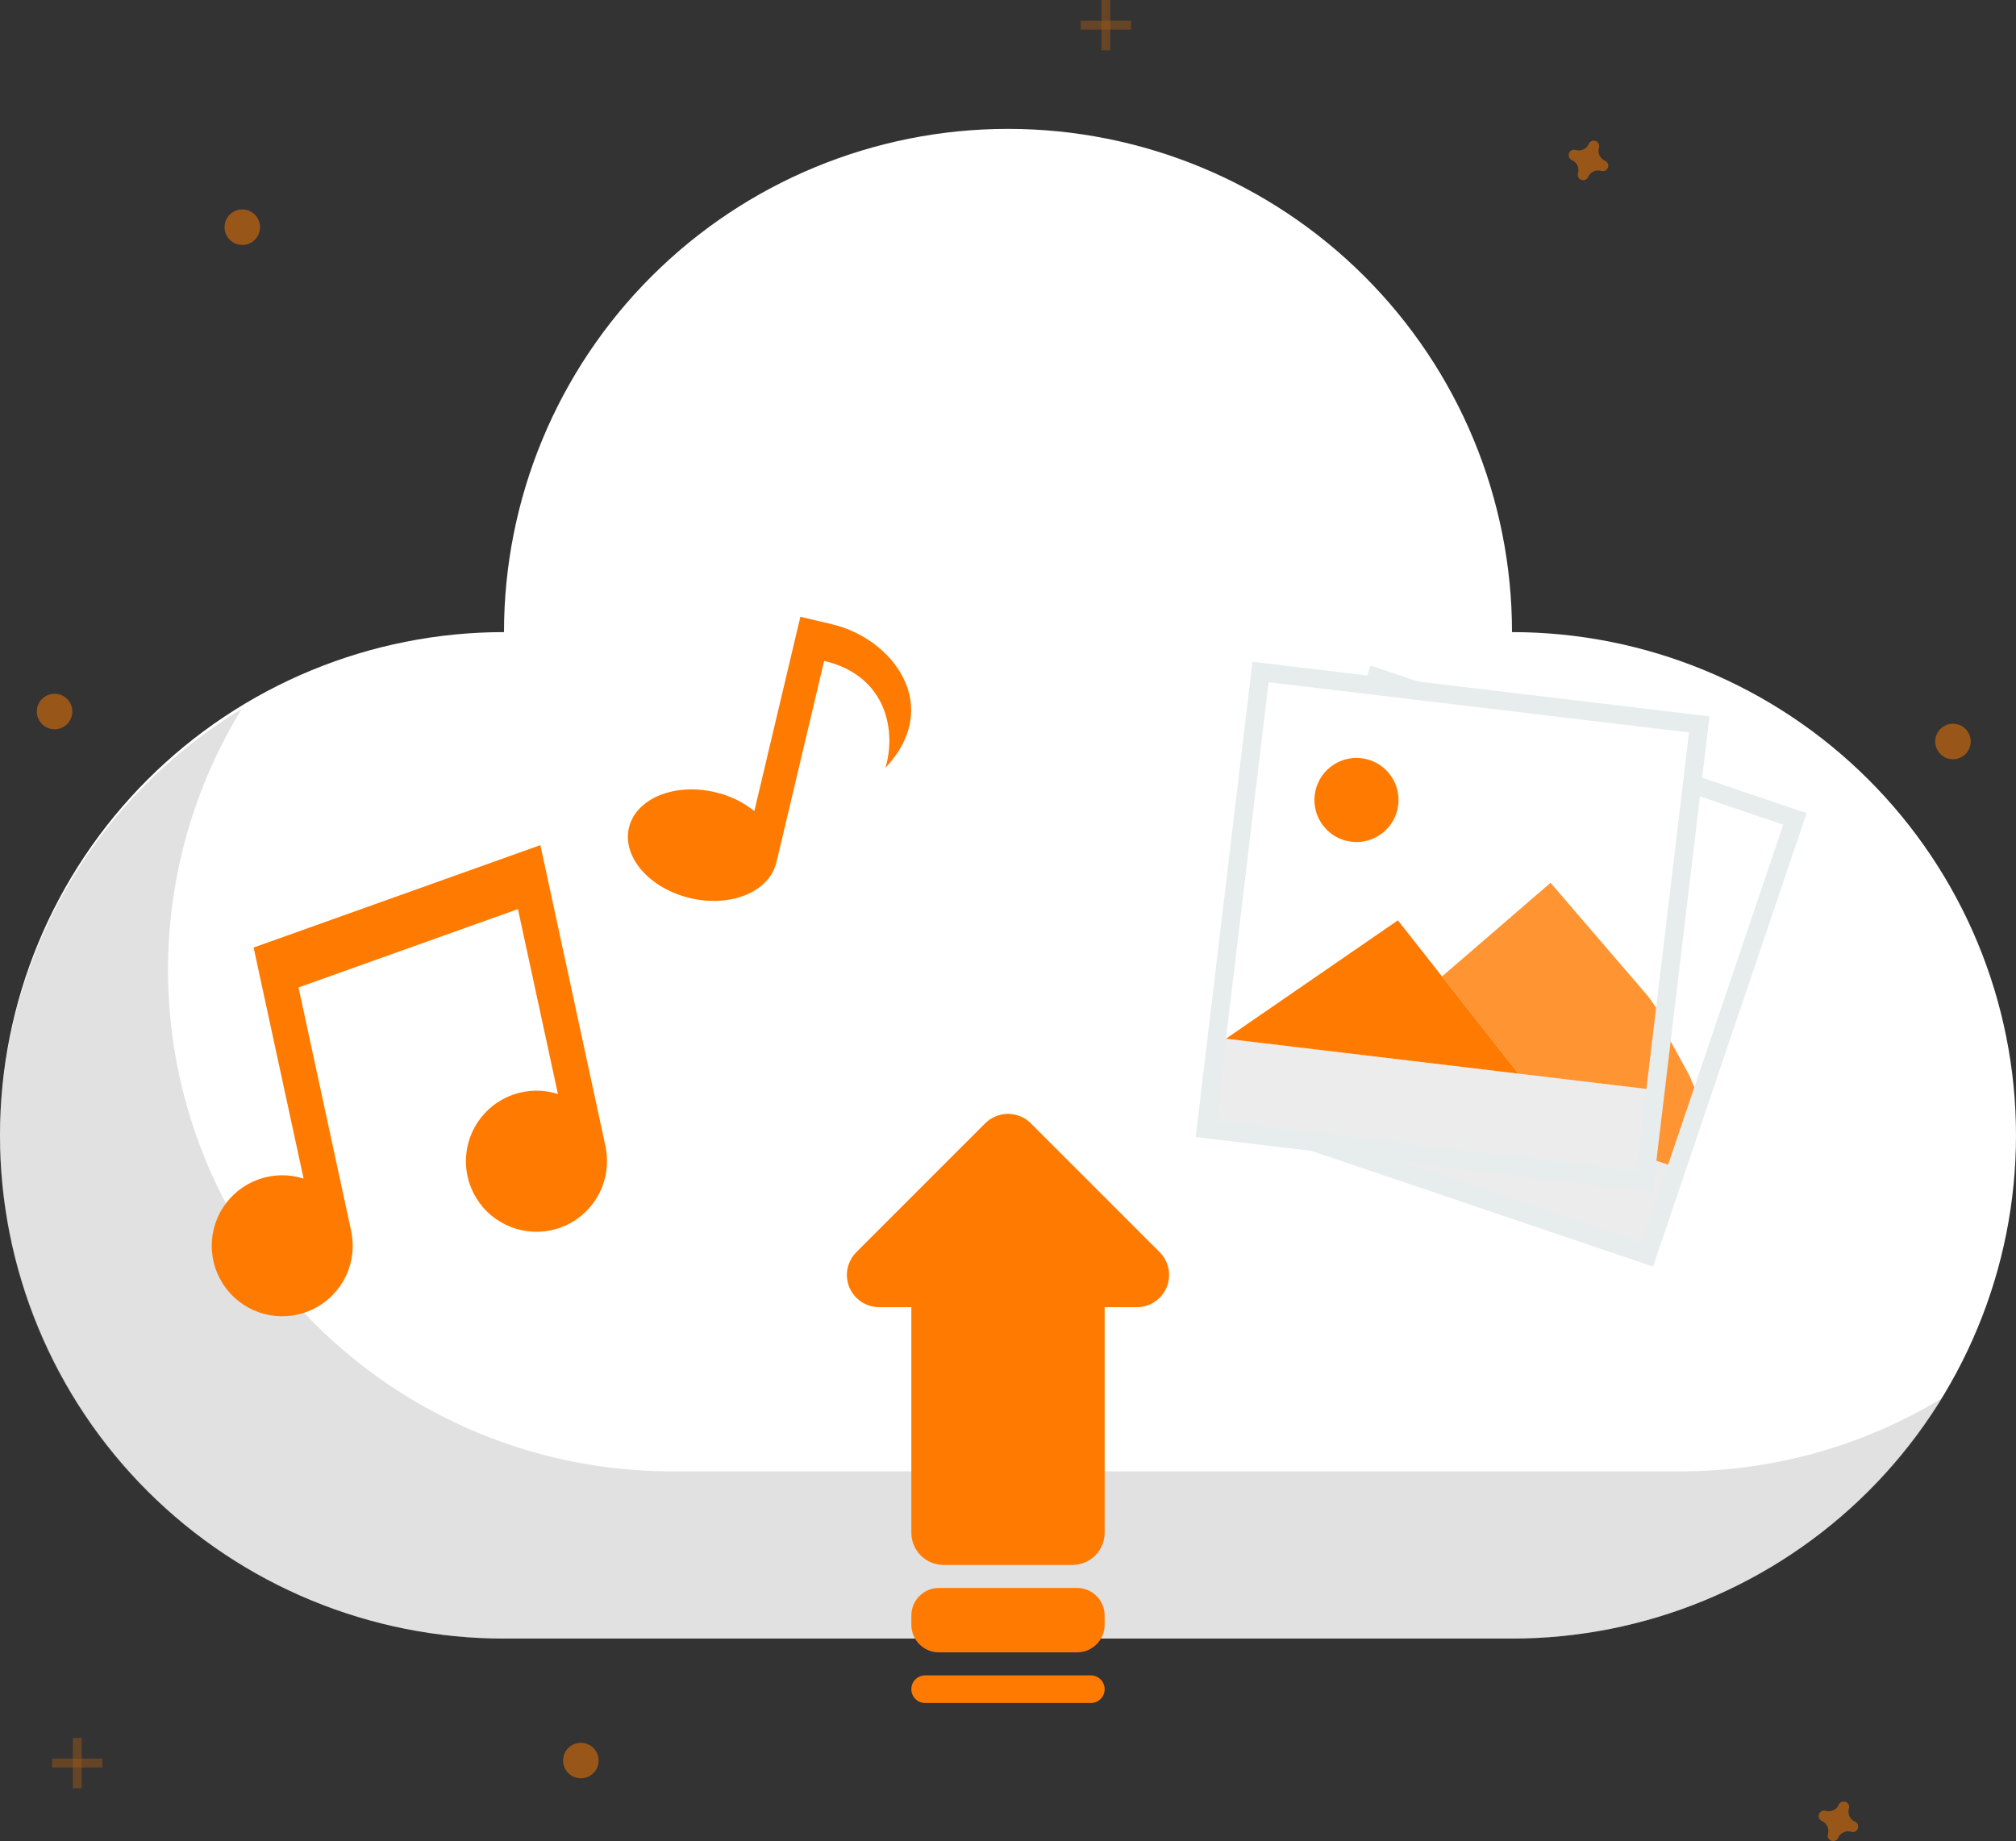 <svg width="219" height="200" viewBox="0 0 219 200" fill="none" xmlns="http://www.w3.org/2000/svg">
<rect x="0" y="0" width="219" height="200" fill="#333333" stroke="none"/>
<g opacity="0.5">
<path opacity="0.5" d="M8.874 188.791H7.911V194.255H8.874V188.791Z" fill="#FF7A00"/>
<path opacity="0.5" d="M11.126 192.006V191.043H5.662V192.006H11.126Z" fill="#FF7A00"/>
</g>
<g opacity="0.5">
<path opacity="0.5" d="M120.611 0H119.647V5.464H120.611V0Z" fill="#FF7A00"/>
<path opacity="0.5" d="M122.862 3.212V2.249L117.399 2.249V3.212L122.862 3.212Z" fill="#FF7A00"/>
</g>
<path opacity="0.5" d="M201.508 197.887C201.243 197.771 201.029 197.562 200.908 197.299C200.786 197.036 200.766 196.738 200.85 196.46C200.864 196.418 200.872 196.374 200.876 196.33C200.883 196.203 200.85 196.077 200.781 195.971C200.711 195.864 200.609 195.783 200.49 195.739C200.371 195.695 200.24 195.691 200.118 195.726C199.996 195.762 199.889 195.836 199.813 195.938C199.786 195.974 199.764 196.012 199.746 196.053C199.631 196.319 199.421 196.533 199.158 196.654C198.895 196.775 198.597 196.796 198.319 196.711C198.277 196.698 198.233 196.689 198.189 196.686C198.062 196.678 197.936 196.712 197.83 196.781C197.723 196.851 197.642 196.952 197.598 197.072C197.554 197.191 197.55 197.321 197.586 197.443C197.621 197.565 197.695 197.672 197.797 197.749C197.833 197.775 197.871 197.798 197.912 197.815C198.178 197.931 198.392 198.14 198.513 198.403C198.634 198.666 198.655 198.965 198.57 199.242C198.557 199.284 198.548 199.328 198.545 199.373C198.537 199.5 198.571 199.626 198.64 199.732C198.71 199.838 198.812 199.919 198.931 199.963C199.05 200.007 199.18 200.012 199.302 199.976C199.424 199.94 199.531 199.866 199.608 199.765C199.634 199.729 199.657 199.69 199.674 199.649C199.79 199.384 199.999 199.17 200.262 199.048C200.526 198.927 200.824 198.907 201.101 198.991C201.144 199.005 201.187 199.013 201.232 199.017C201.359 199.024 201.485 198.991 201.591 198.921C201.697 198.852 201.779 198.75 201.823 198.631C201.867 198.511 201.871 198.381 201.835 198.259C201.799 198.137 201.725 198.03 201.624 197.954C201.588 197.927 201.549 197.905 201.508 197.887Z" fill="#FF7A00"/>
<path opacity="0.5" d="M39.007 145.362C38.741 145.246 38.527 145.037 38.406 144.774C38.284 144.511 38.264 144.213 38.348 143.935C38.362 143.893 38.37 143.849 38.374 143.805C38.381 143.678 38.348 143.552 38.279 143.446C38.209 143.339 38.107 143.258 37.988 143.214C37.869 143.17 37.738 143.166 37.616 143.201C37.495 143.237 37.387 143.311 37.311 143.413C37.284 143.448 37.262 143.487 37.244 143.528C37.129 143.794 36.919 144.008 36.656 144.129C36.393 144.25 36.095 144.271 35.818 144.186C35.775 144.173 35.731 144.164 35.687 144.161C35.56 144.153 35.434 144.187 35.328 144.256C35.221 144.326 35.14 144.427 35.096 144.547C35.052 144.666 35.048 144.796 35.084 144.918C35.119 145.04 35.194 145.147 35.295 145.224C35.331 145.25 35.369 145.273 35.41 145.29C35.676 145.406 35.89 145.615 36.011 145.878C36.133 146.141 36.153 146.44 36.069 146.717C36.055 146.759 36.046 146.803 36.043 146.848C36.035 146.975 36.069 147.101 36.138 147.207C36.208 147.313 36.31 147.395 36.429 147.438C36.548 147.482 36.678 147.487 36.8 147.451C36.922 147.415 37.029 147.341 37.106 147.24C37.133 147.204 37.155 147.165 37.172 147.124C37.288 146.859 37.497 146.645 37.761 146.523C38.023 146.402 38.322 146.382 38.599 146.466C38.642 146.48 38.685 146.488 38.73 146.492C38.857 146.499 38.983 146.466 39.089 146.396C39.195 146.327 39.277 146.225 39.321 146.106C39.365 145.986 39.369 145.856 39.333 145.734C39.297 145.612 39.223 145.505 39.122 145.429C39.086 145.402 39.047 145.38 39.007 145.362Z" fill="#FF7A00"/>
<path opacity="0.5" d="M174.357 17.464C174.091 17.348 173.878 17.139 173.756 16.876C173.635 16.613 173.614 16.314 173.699 16.037C173.712 15.995 173.721 15.951 173.724 15.907C173.732 15.78 173.699 15.654 173.629 15.547C173.56 15.441 173.458 15.36 173.338 15.316C173.219 15.272 173.089 15.268 172.967 15.303C172.845 15.339 172.738 15.413 172.661 15.515C172.635 15.55 172.612 15.589 172.595 15.63C172.479 15.896 172.27 16.11 172.007 16.231C171.744 16.352 171.445 16.373 171.168 16.288C171.126 16.275 171.082 16.266 171.037 16.263C170.911 16.255 170.785 16.288 170.678 16.358C170.572 16.427 170.491 16.529 170.447 16.649C170.403 16.768 170.398 16.898 170.434 17.02C170.47 17.142 170.544 17.249 170.646 17.326C170.681 17.352 170.72 17.375 170.761 17.392C171.026 17.508 171.24 17.717 171.362 17.98C171.483 18.243 171.504 18.542 171.419 18.819C171.405 18.861 171.397 18.905 171.393 18.95C171.386 19.076 171.419 19.202 171.489 19.309C171.558 19.415 171.66 19.496 171.779 19.54C171.899 19.584 172.029 19.589 172.151 19.553C172.273 19.517 172.38 19.443 172.456 19.341C172.483 19.306 172.505 19.267 172.523 19.226C172.639 18.961 172.848 18.747 173.111 18.625C173.374 18.504 173.673 18.483 173.95 18.568C173.992 18.582 174.036 18.59 174.08 18.594C174.207 18.601 174.333 18.568 174.44 18.498C174.546 18.429 174.627 18.327 174.671 18.208C174.715 18.088 174.72 17.958 174.684 17.836C174.648 17.714 174.574 17.607 174.472 17.531C174.437 17.504 174.398 17.482 174.357 17.464Z" fill="#FF7A00"/>
<path opacity="0.5" d="M212.153 82.479C213.219 82.479 214.082 81.615 214.082 80.55C214.082 79.485 213.219 78.621 212.153 78.621C211.088 78.621 210.225 79.485 210.225 80.55C210.225 81.615 211.088 82.479 212.153 82.479Z" fill="#FF7A00"/>
<path opacity="0.5" d="M63.1 193.179C64.165 193.179 65.028 192.316 65.028 191.25C65.028 190.185 64.165 189.322 63.1 189.322C62.034 189.322 61.171 190.185 61.171 191.25C61.171 192.316 62.034 193.179 63.1 193.179Z" fill="#FF7A00"/>
<path opacity="0.5" d="M192.345 124.169C193.41 124.169 194.274 123.305 194.274 122.24C194.274 121.175 193.41 120.311 192.345 120.311C191.28 120.311 190.416 121.175 190.416 122.24C190.416 123.305 191.28 124.169 192.345 124.169Z" fill="#FF7A00"/>
<path opacity="0.5" d="M26.32 26.608C27.386 26.608 28.249 25.745 28.249 24.68C28.249 23.614 27.386 22.751 26.32 22.751C25.255 22.751 24.392 23.614 24.392 24.68C24.392 25.745 25.255 26.608 26.32 26.608Z" fill="#FF7A00"/>
<path opacity="0.5" d="M5.929 79.223C6.994 79.223 7.858 78.359 7.858 77.294C7.858 76.229 6.994 75.365 5.929 75.365C4.864 75.365 4 76.229 4 77.294C4 78.359 4.864 79.223 5.929 79.223Z" fill="#FF7A00"/>
<path d="M164.25 68.667C164.25 54.168 158.482 40.264 148.214 30.012C137.946 19.759 124.021 14 109.5 14C94.979 14 81.053 19.759 70.786 30.012C60.518 40.264 54.75 54.168 54.75 68.667C40.229 68.667 26.303 74.426 16.036 84.678C5.768 94.93 0 108.835 0 123.333C0 137.832 5.768 151.737 16.036 161.989C26.303 172.24 40.229 178 54.75 178H164.25C178.771 178 192.696 172.24 202.964 161.989C213.232 151.737 219 137.832 219 123.333C219 108.835 213.232 94.93 202.964 84.678C192.696 74.426 178.771 68.667 164.25 68.667Z" fill="white"/>
<path opacity="0.25" d="M182.511 159.838H73.004C63.282 159.842 53.734 157.268 45.343 152.383C36.951 147.497 30.019 140.475 25.259 132.039C20.499 123.603 18.083 114.057 18.26 104.384C18.437 94.71 21.199 85.258 26.264 77C16.066 83.182 8.178 92.513 3.804 103.57C-0.569 114.628 -1.19 126.805 2.037 138.246C5.264 149.687 12.162 159.765 21.68 166.942C31.197 174.119 42.812 178.002 54.753 178H164.26C173.649 177.995 182.878 175.589 191.063 171.012C199.248 166.435 206.113 159.841 211 151.863C202.426 157.089 192.565 159.849 182.511 159.838Z" fill="#888888"/>
<path d="M194.985 88.961L149.52 73.567L133.485 120.926L178.95 136.32L194.985 88.961Z" fill="#ECECEC" stroke="#E7ECED" stroke-width="2" stroke-miterlimit="10"/>
<path d="M193.717 89.587L150.146 74.835L137.639 111.775L181.21 126.527L193.717 89.587Z" fill="white"/>
<path d="M155.39 93.648C157.78 94.458 160.374 93.176 161.183 90.786C161.992 88.396 160.711 85.802 158.321 84.993C155.931 84.184 153.337 85.466 152.528 87.856C151.719 90.246 153 92.839 155.39 93.648Z" fill="#FF7A00"/>
<path opacity="0.8" d="M184.06 118.108L183.469 116.735L175.631 102.468L161.998 109.993L165.433 116.945L167.949 122.038L181.21 126.527L184.06 118.108Z" fill="#FF7A00"/>
<path d="M165.433 116.945L158.563 103.041L137.639 111.775L167.949 122.038L165.433 116.945Z" fill="#FF7A00"/>
<path d="M184.592 78.694L136.931 73L131 122.647L178.661 128.341L184.592 78.694Z" fill="#ECECEC" stroke="#E7ECED" stroke-width="2" stroke-miterlimit="10"/>
<path d="M183.481 79.568L137.806 74.112L133.179 112.836L178.855 118.293L183.481 79.568Z" fill="white"/>
<path d="M146.814 91.441C149.319 91.74 151.593 89.951 151.892 87.446C152.192 84.94 150.403 82.666 147.898 82.367C145.392 82.068 143.118 83.856 142.819 86.362C142.52 88.867 144.308 91.141 146.814 91.441Z" fill="#FF7A00"/>
<path opacity="0.8" d="M179.909 109.467L179.048 108.245L168.437 95.899L156.647 106.072L161.441 112.167L164.953 116.632L178.854 118.293L179.909 109.467Z" fill="#FF7A00"/>
<path d="M161.441 112.167L151.853 99.978L133.179 112.836L164.953 116.632L161.441 112.167Z" fill="#FF7A00"/>
<path d="M65.827 124.835H65.842L59.921 97.449L58.7 91.805L55.044 93.112L31.207 101.626L27.55 102.929L28.771 108.574L32.98 128.031C31.373 127.52 29.644 127.554 28.059 128.126C26.474 128.698 25.122 129.777 24.212 131.196C23.302 132.614 22.886 134.293 23.027 135.972C23.168 137.652 23.86 139.238 24.994 140.484C26.128 141.731 27.641 142.569 29.299 142.868C30.958 143.167 32.669 142.911 34.167 142.139C35.665 141.367 36.867 140.123 37.586 138.599C38.305 137.075 38.502 135.356 38.145 133.709L32.428 107.267L56.265 98.756L60.609 118.844C59.014 118.335 57.298 118.362 55.72 118.92C54.142 119.478 52.791 120.537 51.872 121.936C50.952 123.334 50.516 124.995 50.629 126.664C50.742 128.334 51.398 129.92 52.498 131.182C53.597 132.444 55.079 133.311 56.718 133.651C58.356 133.992 60.061 133.787 61.572 133.067C63.083 132.348 64.317 131.154 65.085 129.667C65.854 128.181 66.115 126.484 65.829 124.835H65.827Z" fill="#FF7A00"/>
<path d="M90.465 67.84V67.834L86.946 67L81.945 88.108C80.7 87.114 79.246 86.413 77.691 86.06C73.27 85.012 69.075 86.738 68.323 89.914C67.571 93.089 70.546 96.513 74.968 97.56C79.197 98.562 83.208 97.024 84.209 94.112C84.26 93.981 84.302 93.847 84.338 93.711L89.529 71.793C96.482 73.439 97.345 79.621 96.179 83.414C102.569 76.633 96.904 69.365 90.465 67.84Z" fill="#FF7A00"/>
<path d="M125.975 136.025L111.975 122.025C111.65 121.7 111.264 121.442 110.839 121.266C110.415 121.091 109.96 121 109.5 121C109.04 121 108.585 121.091 108.161 121.266C107.736 121.442 107.35 121.7 107.025 122.025L93.025 136.025C92.536 136.515 92.202 137.138 92.067 137.817C91.932 138.496 92.001 139.2 92.266 139.839C92.531 140.479 92.98 141.026 93.556 141.41C94.131 141.795 94.808 142 95.5 142H99V166.5C99 167.428 99.369 168.318 100.025 168.975C100.682 169.631 101.572 170 102.5 170H116.5C117.428 170 118.318 169.631 118.975 168.975C119.631 168.318 120 167.428 120 166.5V142H123.5C124.192 142 124.869 141.795 125.444 141.41C126.02 141.026 126.469 140.479 126.734 139.839C126.998 139.2 127.068 138.496 126.933 137.817C126.798 137.138 126.464 136.515 125.975 136.025Z" fill="#FF7A00"/>
<path d="M99 175.5C99 173.843 100.343 172.5 102 172.5H117C118.657 172.5 120 173.843 120 175.5V176.5C120 178.157 118.657 179.5 117 179.5H102C100.343 179.5 99 178.157 99 176.5V175.5Z" fill="#FF7A00"/>
<path d="M99 183.5C99 182.672 99.672 182 100.5 182H118.5C119.328 182 120 182.672 120 183.5C120 184.328 119.328 185 118.5 185H100.5C99.672 185 99 184.328 99 183.5Z" fill="#FF7A00"/>
</svg>
